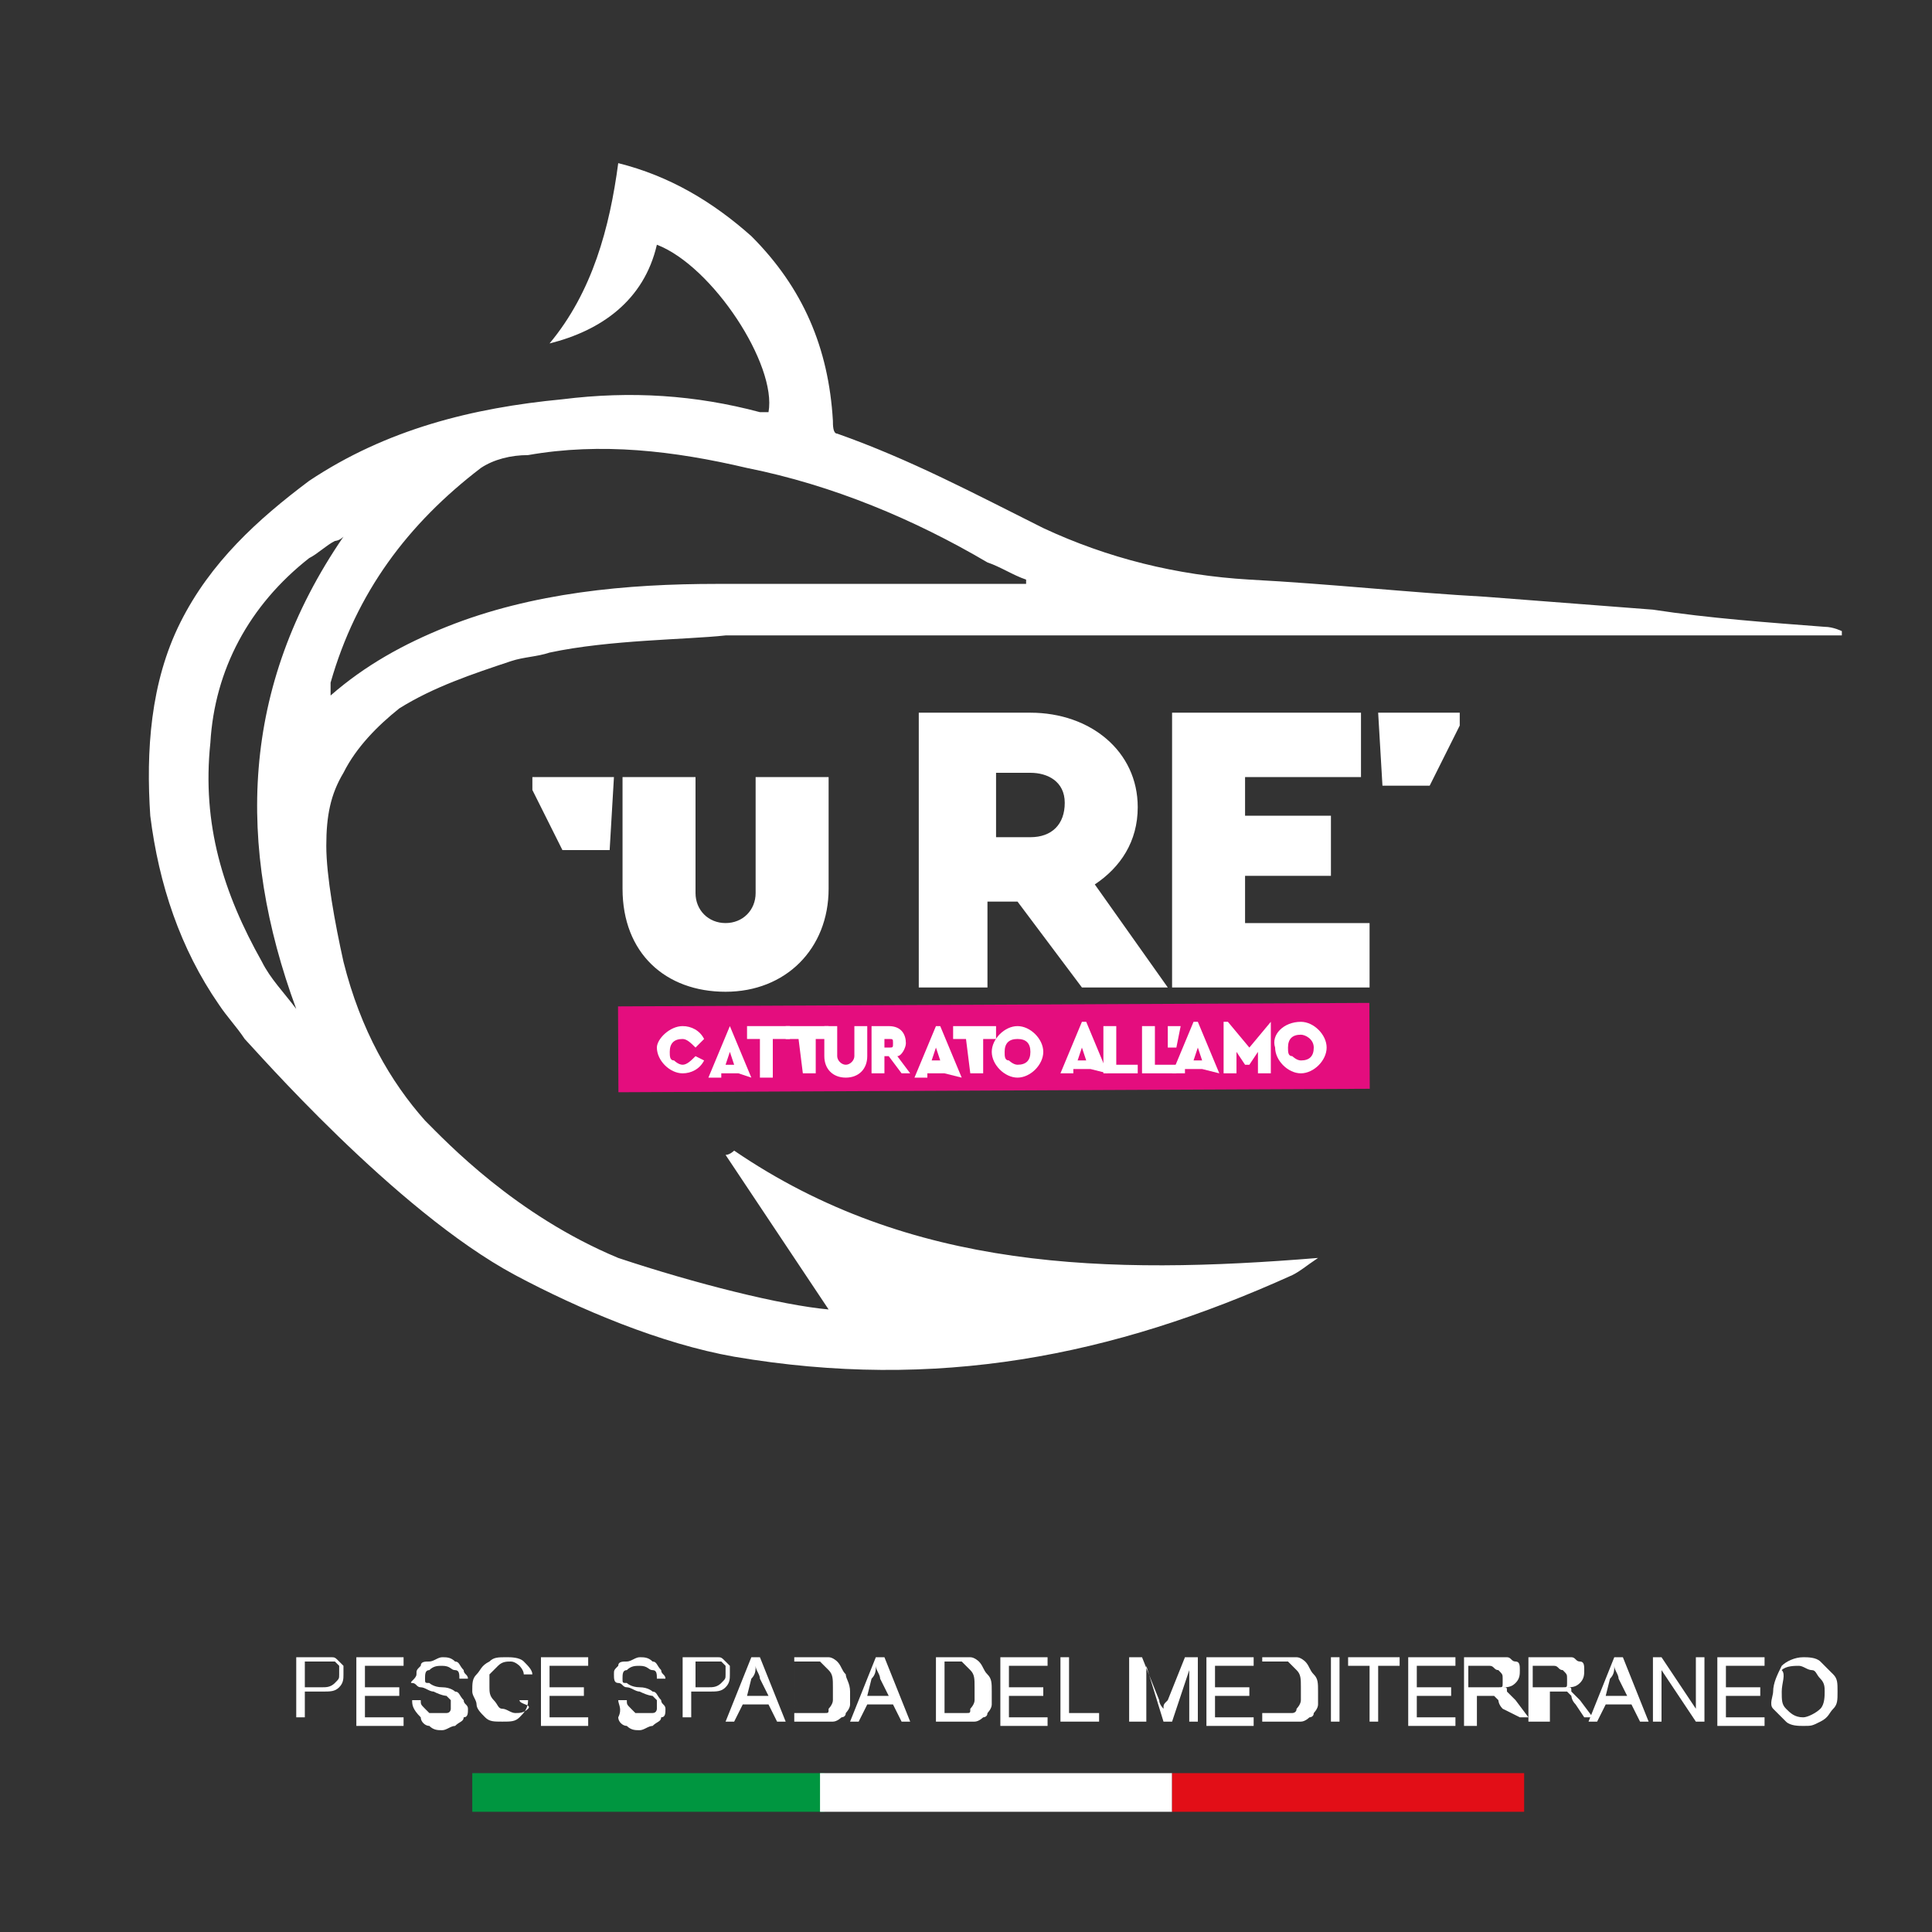 <svg xmlns="http://www.w3.org/2000/svg" xmlns:xlink="http://www.w3.org/1999/xlink" x="0px" y="0px" width="45px" height="45px" viewBox="0 0 45 45" style="enable-background:new 0 0 45 45;" xml:space="preserve"><rect x="0" y="0" width="45" height="45" fill="#333333" stroke="none"/> <style type="text/css"> .st0{display:none;} .st1{display:inline;} .st2{fill-rule:evenodd;clip-rule:evenodd;fill:#E20D18;} .st3{fill:#FFFFFF;} .st4{fill:#008E39;} .st5{fill:#E20D18;} .st6{fill:#E40D7E;} .st7{fill:#009640;} .st8{fill:#E20E17;} .st9{enable-background:new ;} </style> <g id="Livello_2" class="st0"> <g class="st1"> <path class="st2" d="M22.1,19c-1.4-4.5-6.6-5.7-9.6-3.6c-3.1,1.8-3.8,3.7-4,6.1c-0.2-0.4-0.2-1.7-0.1-2.3 c1.4-6.1,8.4-7.8,12.6-4.4c0.8,0.7,1.5,1.5,2.1,2.5c0.1,0.2,0.1,0.4-0.1,0.5C22.7,18.3,22.4,18.6,22.1,19"></path> <path class="st2" d="M31.8,19.3c-0.6,0.5-1.4,0.5-1.9-0.1c-0.5-0.6-0.5-1.4,0.1-1.9c0.6-0.5,1.5-0.4,2,0.1 C32.4,17.8,32.4,18.8,31.8,19.3"></path> <path class="st2" d="M10.1,20c-0.1,0.3-0.1,0.6-0.2,0.8c-0.3,2.4,0.4,4.3,2.3,5.8c0.2,0.2,0.5,0.3,0.8,0.5c0,0,0.1,0,0.1,0 c0.4-0.1,0.8-0.3,1.2-0.5c-0.2-0.1-0.4-0.2-0.5-0.3c-1-0.6-1.8-1.3-2.4-2.3c-0.7-1.4-0.9-2.9-0.4-4.5c0.4-1.1,1.2-2,2.1-2.7 c0.4-0.3,0.8-0.5,1.3-0.7c0,0,0.1,0,0.1,0c0,0,0,0,0-0.1c-0.3,0.1-0.5,0.1-0.7,0.2c-1.4,0.5-2.5,1.4-3.2,2.7 c-0.1,0.2-0.2,0.5-0.4,0.7C10.2,19.8,10.1,19.9,10.1,20"></path> <path class="st2" d="M11.8,19.1c-0.1,0.3-0.1,0.6-0.2,0.9c-0.2,1.1,0,2.2,0.5,3.2c0.6,1.2,1.4,2,2.5,2.6c0.1,0.1,0.2,0.1,0.3,0 c0.3-0.2,0.5-0.5,0.7-0.8c0,0,0,0,0-0.1c-1.2-0.5-2.1-1.3-2.8-2.4C12.3,21.5,11.9,20.4,11.8,19.1C11.9,19.1,11.9,19.1,11.8,19.1"></path> <rect x="10.4" y="28.9" class="st3" width="1" height="6"></rect> <polygon class="st3" points="13.3,33 13.3,34.9 12.3,34.9 12.3,28.9 13.3,28.9 13.3,31.1 14.6,28.9 15.7,28.9 14.3,31.4 15.9,34.9 14.7,34.9 13.6,32.5 "></polygon> <polygon class="st3" points="16.8,34.9 16.8,28.9 19.7,28.9 19.7,29.8 17.8,29.8 17.8,31.5 19.2,31.5 19.2,32.4 17.8,32.4 17.8,34 19.7,34 19.7,34.9 "></polygon> <path class="st3" d="M22.6,33.6c0,0.4-0.2,0.7-0.5,1C21.8,34.9,21.5,35,21,35c-0.3,0-0.5,0-0.6-0.1l0.2-0.8c0.1,0,0.2,0,0.3,0 c0.1,0,0.1,0,0.2,0c0.2,0,0.3-0.1,0.4-0.2c0.1-0.1,0.2-0.2,0.2-0.4v-4.6h1L22.6,33.6L22.6,33.6z"></path> <rect x="23.5" y="28.9" class="st3" width="1" height="6"></rect> <polygon class="st3" points="26.5,34.9 25.5,34.9 25.5,28.9 27,28.9 27.9,33.2 28.8,28.9 30.2,28.9 30.2,34.9 29.2,34.9 29.2,31.2 28.3,34.9 27.5,34.9 26.5,31.2 "></polygon> <polygon class="st3" points="31.2,34.9 31.2,28.9 34.1,28.9 34.1,29.8 32.2,29.8 32.2,31.5 33.6,31.5 33.6,32.4 32.2,32.4 32.2,34 34.1,34 34.1,34.9 "></polygon> <path class="st3" d="M19.3,42.2L19.3,42.2c0.3,0,0.3,0.2,0.6,0.1l0,0.2c-0.3,0-0.5-0.2-0.7-0.2c-0.1,0-0.1,0-0.2,0l0-0.1 c-0.3,0-0.4-0.2-0.4-0.6c0-0.4,0.3-0.6,0.6-0.6c0.3,0,0.5,0.2,0.5,0.6C19.7,41.9,19.6,42.1,19.3,42.2 M19.1,42 c0.2,0,0.3-0.2,0.3-0.4c0-0.2-0.1-0.4-0.3-0.4c-0.2,0-0.3,0.2-0.3,0.4C18.8,41.8,18.9,42,19.1,42"></path> <path class="st3" d="M20.1,41.8c0,0.2,0.1,0.2,0.3,0.2s0.2-0.1,0.2-0.2v-0.6h-0.1v-0.1H21v0.1h-0.1c0,0-0.1,0-0.1,0.1v0.6 c0,0.2-0.2,0.3-0.5,0.3c-0.3,0-0.5-0.1-0.5-0.4v-0.6h-0.1v-0.1h0.5v0.1h-0.1c0,0-0.1,0-0.1,0.1L20.1,41.8L20.1,41.8z"></path> <path class="st3" d="M21.4,41.2l-0.1,0v-0.1h0.4l0.4,1l0,0h0.1v0.1h-0.5V42h0.1c0,0,0.1,0,0.1-0.1l0-0.1h-0.4L21.3,42h0.1v0.1H21 V42H21c0,0,0.1,0,0.1-0.1L21.4,41.2z M21.4,41.7h0.4l-0.2-0.5l0,0L21.4,41.7z"></path> <path class="st3" d="M22.3,42.2V42h0.1c0,0,0.1,0,0.1-0.1v-0.8h-0.1v-0.1h0.5v0.1h-0.1c0,0-0.1,0-0.1,0.1V42h0.3 c0,0,0.1,0,0.1-0.1v-0.1l0.2,0v0.3L22.3,42.2L22.3,42.2z"></path> <path class="st3" d="M23.4,41.2h-0.1v-0.1h0.5v0.1h-0.1c0,0-0.1,0-0.1,0.1V42h0.1v0.1h-0.5V42h0.1c0,0,0.1,0,0.1-0.1V41.2z"></path> <path class="st3" d="M24.2,41.2H24c0,0-0.1,0-0.1,0.1v0.1l-0.2,0v-0.3h1v0.3l-0.2,0v-0.1c0,0,0-0.1-0.1-0.1h-0.1V42h0.2v0.1H24V42 h0.1c0,0,0.1,0,0.1-0.1V41.2z"></path> <path class="st3" d="M25.3,41.8l-0.3-0.5h-0.1v-0.1h0.5v0.1h-0.1c0,0-0.1,0,0,0.1l0.2,0.3l0,0l0.2-0.3h-0.1v-0.1h0.4v0.1h-0.1 c0,0-0.1,0-0.1,0.1l-0.3,0.5V42h0.2v0.1h-0.5V42h0.1c0,0,0.1,0,0.1-0.1V41.8z"></path> <rect x="15.4" y="36.9" class="st3" width="0.7" height="3.8"></rect> <polygon class="st3" points="16.4,36.9 18.5,36.9 18.5,37.4 17.8,37.4 17.8,40.7 17.1,40.7 17.1,37.4 16.4,37.4 "></polygon> <path class="st3" d="M20.8,40.7h-0.7L20,40h-0.8L19,40.7h-0.6l0.7-3.8h1L20.8,40.7z M19.2,39.5h0.7l-0.3-1.9L19.2,39.5z"></path> <polygon class="st3" points="21.1,36.9 21.8,36.9 21.8,40.2 22.9,40.2 22.9,40.7 21.1,40.7 "></polygon> <rect x="23.2" y="36.9" class="st3" width="0.7" height="3.8"></rect> <path class="st3" d="M26.5,40.7h-0.7L25.7,40h-0.8l-0.1,0.7h-0.6l0.7-3.8h1L26.5,40.7z M25,39.5h0.7l-0.3-1.9L25,39.5z"></path> <polygon class="st3" points="27.5,37.9 27.5,40.7 26.8,40.7 26.8,36.9 27.7,36.9 28.4,39.2 28.4,36.9 29,36.9 29,40.7 28.3,40.7 "></polygon> <rect x="10.3" y="35.5" class="st4" width="8" height="0.7"></rect> <rect x="18.3" y="35.5" class="st3" width="8" height="0.7"></rect> <rect x="26.3" y="35.5" class="st5" width="8" height="0.7"></rect> <path class="st2" d="M36.1,22.9c0.7-3.6,0-7.1-1.9-10.2c-0.1-0.1-0.2-0.3-0.2-0.5c-0.7-4-3-6.8-6.6-8.5c-0.9-0.4-1.9-0.7-3-0.8 c0.1,0,0.1,0.1,0.2,0.1c-0.1,0-0.1,0-0.2,0c0.1,0.1,0.2,0.1,0.2,0.2c1.1,0.8,1.6,2.2,1.3,3.3c-3.3-1-6.9-0.7-10.5,1.1 c-0.6,0.3-1.2,0.7-1.8,1.1c-0.5,0.4-1,0.8-1.4,1.2c-0.3,0.4-0.7,0.7-1,1.1c-0.9,1.1-1.7,2.4-2.2,3.7c0.1-0.1,0.1-0.2,0.2-0.3 c1.4-2.7,3.4-4.6,6.2-5.9c5.6-2.6,12.3-1,16,3.9c2.2,2.8,3,6,2.7,9.5c0,0.2-0.1,0.4-0.2,0.4c-3.3,1.6-6.6,1.6-9.8-0.3 C24,22,23.9,21.9,24,21.7c0.4-1.6,1-3.2,1.9-4.6c0.5-0.8,1-1.5,1.4-2.3c0,0-0.1,0-0.1,0c-0.1,0.1-0.2,0.1-0.3,0.2 c-1.3,1-2.5,2.1-3.4,3.4c-0.9,1.3-1.6,2.7-2.1,4.2c-0.1,0.2,0,0.3,0.1,0.4c0.5,0.3,1,0.6,1.6,0.9c4.2,2,8.3,1.8,12.3-0.3 C35.9,23.4,36,23.2,36.1,22.9 M31.8,9.7c-1.6-1.4-3.4-2.5-5.3-3.1c0.5-0.9,0.4-2-0.1-2.7C27.2,4.4,28,5,28.8,5.7 C30.2,7,31.7,9,31.9,9.8C31.9,9.8,31.8,9.7,31.8,9.7"></path> <path class="st3" d="M36.2,10.1c0,0.3-0.3,0.6-0.6,0.6c-0.3,0-0.6-0.3-0.6-0.6c0-0.3,0.3-0.6,0.6-0.6S36.2,9.8,36.2,10.1 M36.2,10.1c0-0.3-0.2-0.5-0.5-0.5c-0.3,0-0.5,0.2-0.5,0.5c0,0.3,0.2,0.5,0.5,0.5C35.9,10.6,36.2,10.3,36.2,10.1 M35.8,10.1 l0.1,0.2h-0.1L35.8,10.1c-0.1,0-0.1,0-0.1,0h-0.2v0.2h-0.1V9.7h0.2c0.2,0,0.2,0.1,0.2,0.2C35.9,10,35.9,10.1,35.8,10.1 M35.7,10.1 c0.1,0,0.2-0.1,0.2-0.1s-0.1-0.1-0.2-0.1h-0.2v0.3H35.7z"></path> </g> </g> <g id="Livello_3"> <g> <rect x="14.4" y="23.4" transform="matrix(1 -4.615488e-03 4.615488e-03 1 -0.113 0.107)" class="st6" width="17.5" height="2"></rect> <g> <path class="st3" d="M15.9,23.9c0.2,0,0.4,0.1,0.5,0.3l-0.2,0.2c-0.1-0.1-0.2-0.2-0.3-0.2c-0.2,0-0.3,0.1-0.3,0.3 c0,0.1,0,0.2,0.1,0.2c0,0,0.1,0.1,0.2,0.1c0.1,0,0.2-0.1,0.3-0.2l0.2,0.1c-0.1,0.2-0.3,0.3-0.5,0.3c-0.3,0-0.6-0.3-0.6-0.6 C15.3,24.2,15.6,23.9,15.9,23.9z"></path> <path class="st3" d="M17.2,25h-0.4l0,0.1h-0.3l0.5-1.2H17l0.5,1.2L17.2,25L17.2,25z M17,24.5l-0.1,0.3h0.2L17,24.5z"></path> <path class="st3" d="M17.7,24.2h-0.3v-0.3h1v0.3H18v0.9h-0.3L17.7,24.2z"></path> <path class="st3" d="M18.6,24.2h-0.3v-0.3h1v0.3h-0.3V25h-0.3L18.6,24.2z"></path> <path class="st3" d="M19.2,23.9h0.3v0.7c0,0.1,0.1,0.2,0.2,0.2c0.1,0,0.2-0.1,0.2-0.2v-0.7h0.3v0.7c0,0.3-0.2,0.5-0.5,0.5 c-0.3,0-0.5-0.2-0.5-0.5V23.9z"></path> <path class="st3" d="M21,25l-0.3-0.4h-0.1V25h-0.3v-1.1h0.4c0.3,0,0.4,0.2,0.4,0.4c0,0.1-0.1,0.3-0.2,0.3l0.3,0.4L21,25z M20.6,24.4h0.1c0.1,0,0.1,0,0.1-0.1c0-0.1,0-0.1-0.1-0.1h-0.1V24.4z"></path> <path class="st3" d="M22,25h-0.4l0,0.1h-0.3l0.5-1.2h0.1l0.5,1.2L22,25L22,25z M21.8,24.4l-0.1,0.3h0.2L21.8,24.4z"></path> <path class="st3" d="M22.5,24.2h-0.3v-0.3h1v0.3h-0.3V25h-0.3L22.5,24.2z"></path> <path class="st3" d="M23.7,23.9c0.3,0,0.6,0.3,0.6,0.6c0,0.3-0.3,0.6-0.6,0.6s-0.6-0.3-0.6-0.6C23.1,24.2,23.4,23.9,23.7,23.9z M23.7,24.2c-0.2,0-0.3,0.1-0.3,0.3c0,0.1,0,0.2,0.1,0.2c0,0,0.1,0.1,0.2,0.1c0.2,0,0.3-0.1,0.3-0.3S23.9,24.2,23.7,24.2z"></path> <path class="st3" d="M25.4,24.9H25l0,0.1h-0.3l0.5-1.2h0.1l0.5,1.2L25.4,24.9L25.4,24.9z M25.2,24.4l-0.1,0.3h0.2L25.2,24.4z"></path> <path class="st3" d="M25.7,23.9H26v0.9h0.5V25h-0.8V23.9z"></path> <path class="st3" d="M26.6,23.9h0.3v0.9h0.5V25h-0.8V23.9z"></path> <path class="st3" d="M27.2,23.9h0.3l-0.1,0.5h-0.2V23.9z"></path> <path class="st3" d="M28,24.9h-0.4l0,0.1h-0.3l0.5-1.2h0.1l0.5,1.2L28,24.9L28,24.9z M27.9,24.4l-0.1,0.3h0.2L27.9,24.4z"></path> <path class="st3" d="M29.6,23.8V25h-0.3v-0.5l-0.2,0.3H29l-0.2-0.3V25h-0.3v-1.2h0.1l0.5,0.6L29.6,23.8L29.6,23.8z"></path> <path class="st3" d="M30.3,23.8c0.3,0,0.6,0.3,0.6,0.6c0,0.3-0.3,0.6-0.6,0.6c-0.3,0-0.6-0.3-0.6-0.6 C29.6,24.1,29.9,23.8,30.3,23.8z M30.3,24.1c-0.2,0-0.3,0.1-0.3,0.3c0,0.1,0,0.2,0.1,0.2c0,0,0.1,0.1,0.2,0.1 c0.2,0,0.3-0.1,0.3-0.3C30.6,24.2,30.4,24.1,30.3,24.1z"></path> </g> <g> <path class="st3" d="M42.5,14.6c-1.3-0.1-2.7-0.2-4-0.4c-1.3-0.1-2.6-0.2-3.9-0.3c-1.8-0.1-3.6-0.3-5.5-0.4 c-1.7-0.1-3.3-0.5-4.8-1.2c-1.6-0.8-3.1-1.6-4.8-2.2c-0.1,0-0.1-0.2-0.1-0.3c-0.1-1.7-0.7-3.1-1.9-4.3c-0.9-0.8-1.9-1.4-3.1-1.7 c-0.2,1.5-0.6,3-1.6,4.2C14,7.7,15,7,15.3,5.7c1.3,0.5,2.8,2.8,2.6,3.9c0,0-0.1,0-0.2,0c-1.5-0.4-3-0.5-4.6-0.3 C11,9.5,9,10,7.2,11.2c-1.2,0.9-2.3,1.9-3,3.3c-0.7,1.4-0.8,3-0.7,4.5c0.2,1.6,0.7,3.1,1.6,4.4c0.2,0.3,0.4,0.5,0.6,0.8l0,0 c0.2,0.2,3.5,4,6.3,5.5c1.5,0.8,3.4,1.6,5.1,1.9c4.7,0.8,8.8,0,13-1.9c0.2-0.1,0.3-0.2,0.6-0.4c-4.9,0.4-9.5,0.3-13.6-2.5 c0,0-0.1,0.1-0.2,0.1c0.8,1.2,1.6,2.4,2.4,3.6c-1.1-0.1-3.1-0.6-4.9-1.2c-2.4-1-4-2.7-4.5-3.2c0,0-0.1,0-0.2,0c0.1,0,0.1,0,0.2,0 C9.1,25.2,8.4,24,8,22.4c-0.2-0.9-0.4-2-0.4-2.7c0-0.7,0.1-1.2,0.4-1.7c0.3-0.6,0.8-1.1,1.3-1.5c0.8-0.5,1.7-0.8,2.6-1.1 c0.3-0.1,0.6-0.1,0.9-0.2c1.4-0.3,3.2-0.3,4.1-0.4h12.1c0,0,0.1,0,0.1,0c0.4,0,0.9,0,1.3,0h0.3l0,0c4,0,8,0,11.9,0 c0.1,0,0.2,0,0.3,0c0,0,0-0.1,0-0.1C42.9,14.7,42.7,14.6,42.5,14.6z M6.9,23.5c-0.3-0.4-0.6-0.7-0.8-1.1 c-0.9-1.6-1.4-3.2-1.2-5.1C5,15.6,5.8,14.1,7.2,13c0.2-0.1,0.4-0.3,0.6-0.4c0,0,0.1,0,0.2-0.1C5.6,16,5.5,19.7,6.9,23.5z M23.4,13.6c-2.2,0-4.5,0-6.7,0c-2.1,0-4.3,0.2-6.3,1c-1,0.4-1.9,0.9-2.7,1.6c0-0.1,0-0.2,0-0.3c0.6-2.1,1.8-3.7,3.5-5 c0.3-0.2,0.7-0.3,1.1-0.3c1.7-0.3,3.4-0.1,5.1,0.3c2,0.4,3.9,1.2,5.6,2.2c0.3,0.1,0.6,0.3,0.9,0.4c0,0,0,0,0,0.1 C23.7,13.6,23.5,13.6,23.4,13.6z"></path> </g> <g> <path class="st3" d="M14.5,18.1h1.7v2.7c0,0.4,0.3,0.7,0.7,0.7c0.4,0,0.7-0.3,0.7-0.7v-2.7h1.7v2.6c0,1.4-1,2.4-2.4,2.4 s-2.4-0.9-2.4-2.4C14.5,20.7,14.5,18.1,14.5,18.1z M14.2,19.8h-1.1l-0.7-1.4v-0.3h1.9L14.2,19.8z"></path> <path class="st3" d="M25.2,23l-1.5-2h-0.7v2h-1.6v-6.4H24c1.4,0,2.5,0.9,2.5,2.2c0,0.8-0.4,1.4-1,1.8l1.7,2.4L25.2,23L25.2,23z M23.1,19.5H24c0.5,0,0.8-0.3,0.8-0.8S24.4,18,24,18h-0.8V19.5z"></path> <path class="st3" d="M27.3,16.6h4.4v1.5H29V19h2v1.4h-2v1.1h2.9V23h-4.6V16.6z M32.1,16.6H34v0.3l-0.7,1.4h-1.1L32.1,16.6z"></path> </g> </g> <g> <rect x="11" y="41.3" class="st7" width="8.2" height="0.9"></rect> <rect x="19.1" y="41.3" class="st3" width="8.2" height="0.9"></rect> <rect x="27.3" y="41.3" class="st8" width="8.2" height="0.9"></rect> <g class="st9"> <path class="st3" d="M6.9,40.1v-1.5h0.6c0.1,0,0.2,0,0.2,0c0.1,0,0.1,0,0.2,0.1c0,0,0.1,0.1,0.1,0.1c0,0.1,0,0.1,0,0.2 c0,0.1,0,0.2-0.1,0.3s-0.2,0.1-0.4,0.1H7.1v0.6H6.9z M7.1,39.3h0.4c0.1,0,0.2,0,0.3-0.1s0.1-0.1,0.1-0.2c0-0.1,0-0.1,0-0.2 c0,0-0.1-0.1-0.1-0.1c0,0-0.1,0-0.2,0H7.1V39.3z"></path> <path class="st3" d="M8.3,40.1v-1.5h1.1v0.2H8.5v0.5h0.8v0.2H8.5v0.5h0.9v0.2H8.3z"></path> <path class="st3" d="M9.6,39.6l0.2,0c0,0.1,0,0.1,0.1,0.2c0,0,0.1,0.1,0.1,0.1s0.1,0,0.2,0c0.1,0,0.1,0,0.2,0 c0.1,0,0.1-0.1,0.1-0.1c0,0,0-0.1,0-0.1s0-0.1,0-0.1c0,0-0.1-0.1-0.1-0.1c0,0-0.1,0-0.3-0.1c-0.1,0-0.2-0.1-0.3-0.1 c-0.1,0-0.1-0.1-0.2-0.1S9.7,39.1,9.7,39c0-0.1,0-0.1,0.1-0.2c0-0.1,0.1-0.1,0.2-0.1c0.1,0,0.2-0.1,0.3-0.1c0.1,0,0.2,0,0.3,0.1 c0.1,0,0.1,0.1,0.2,0.2c0,0.1,0.1,0.1,0.1,0.2l-0.2,0c0-0.1,0-0.2-0.1-0.2s-0.1-0.1-0.3-0.1c-0.1,0-0.2,0-0.3,0.1 c-0.1,0-0.1,0.1-0.1,0.2c0,0.1,0,0.1,0.1,0.1c0,0,0.1,0.1,0.3,0.1s0.3,0.1,0.3,0.1c0.1,0,0.1,0.1,0.2,0.2c0,0.1,0.1,0.1,0.1,0.2 s0,0.2-0.1,0.2c0,0.1-0.1,0.1-0.2,0.2c-0.1,0-0.2,0.1-0.3,0.1c-0.1,0-0.2,0-0.3-0.1c-0.1,0-0.2-0.1-0.2-0.2 C9.6,39.8,9.6,39.7,9.6,39.6z"></path> <path class="st3" d="M12.1,39.6l0.2,0c0,0.2-0.1,0.3-0.2,0.4c-0.1,0.1-0.2,0.1-0.4,0.1c-0.2,0-0.3,0-0.4-0.1 c-0.1-0.1-0.2-0.2-0.2-0.3S11,39.5,11,39.4c0-0.2,0-0.3,0.1-0.4c0.1-0.1,0.1-0.2,0.3-0.3c0.1-0.1,0.2-0.1,0.4-0.1 c0.1,0,0.3,0,0.4,0.1c0.1,0.1,0.2,0.2,0.2,0.3l-0.2,0c0-0.1-0.1-0.2-0.1-0.2s-0.1-0.1-0.2-0.1c-0.1,0-0.2,0-0.3,0.1 s-0.1,0.1-0.2,0.2c0,0.1,0,0.2,0,0.3c0,0.1,0,0.2,0.1,0.3s0.1,0.2,0.2,0.2c0.1,0,0.2,0.1,0.3,0.1c0.1,0,0.2,0,0.3-0.1 S12.1,39.7,12.1,39.6z"></path> <path class="st3" d="M12.6,40.1v-1.5h1.1v0.2h-0.9v0.5h0.8v0.2h-0.8v0.5h0.9v0.2H12.6z"></path> <path class="st3" d="M14.4,39.6l0.2,0c0,0.1,0,0.1,0.1,0.2c0,0,0.1,0.1,0.1,0.1s0.1,0,0.2,0c0.1,0,0.1,0,0.2,0 c0.1,0,0.1-0.1,0.1-0.1c0,0,0-0.1,0-0.1s0-0.1,0-0.1c0,0-0.1-0.1-0.1-0.1c0,0-0.1,0-0.3-0.1c-0.1,0-0.2-0.1-0.3-0.1 c-0.1,0-0.1-0.1-0.2-0.1s-0.1-0.1-0.1-0.2c0-0.1,0-0.1,0.1-0.2c0-0.1,0.1-0.1,0.2-0.1c0.1,0,0.2-0.1,0.3-0.1c0.1,0,0.2,0,0.3,0.1 c0.1,0,0.1,0.1,0.2,0.2c0,0.1,0.1,0.1,0.1,0.2l-0.2,0c0-0.1,0-0.2-0.1-0.2s-0.1-0.1-0.3-0.1c-0.1,0-0.2,0-0.3,0.1 c-0.1,0-0.1,0.1-0.1,0.2c0,0.1,0,0.1,0.1,0.1c0,0,0.1,0.1,0.3,0.1s0.3,0.1,0.3,0.1c0.1,0,0.1,0.1,0.2,0.2c0,0.1,0.1,0.1,0.1,0.2 s0,0.2-0.1,0.2c0,0.1-0.1,0.1-0.2,0.2c-0.1,0-0.2,0.1-0.3,0.1c-0.1,0-0.2,0-0.3-0.1c-0.1,0-0.2-0.1-0.2-0.2 C14.5,39.8,14.4,39.7,14.4,39.6z"></path> <path class="st3" d="M15.9,40.1v-1.5h0.6c0.1,0,0.2,0,0.2,0c0.1,0,0.1,0,0.2,0.1c0,0,0.1,0.1,0.1,0.1c0,0.1,0,0.1,0,0.2 c0,0.1,0,0.2-0.1,0.3s-0.2,0.1-0.4,0.1h-0.4v0.6H15.9z M16.1,39.3h0.4c0.1,0,0.2,0,0.3-0.1s0.1-0.1,0.1-0.2c0-0.1,0-0.1,0-0.2 c0,0-0.1-0.1-0.1-0.1c0,0-0.1,0-0.2,0h-0.4V39.3z"></path> <path class="st3" d="M16.9,40.1l0.6-1.5h0.2l0.6,1.5h-0.2l-0.2-0.4h-0.6l-0.2,0.4H16.9z M17.4,39.5h0.5l-0.2-0.4 c0-0.1-0.1-0.2-0.1-0.3c0,0.1,0,0.2-0.1,0.3L17.4,39.5z"></path> <path class="st3" d="M18.5,40.1v-1.5H19c0.1,0,0.2,0,0.3,0c0.1,0,0.2,0.1,0.2,0.1c0.1,0.1,0.1,0.2,0.2,0.3c0,0.1,0.1,0.2,0.1,0.4 c0,0.1,0,0.2,0,0.3s-0.1,0.2-0.1,0.2c0,0.1-0.1,0.1-0.1,0.1s-0.1,0.1-0.2,0.1c-0.1,0-0.1,0-0.2,0H18.5z M18.7,39.9H19 c0.1,0,0.2,0,0.2,0c0.1,0,0.1,0,0.1-0.1c0,0,0.1-0.1,0.1-0.2s0-0.2,0-0.3c0-0.2,0-0.3-0.1-0.4s-0.1-0.1-0.2-0.2 c-0.1,0-0.1,0-0.3,0h-0.3V39.9z"></path> <path class="st3" d="M19.8,40.1l0.6-1.5h0.2l0.6,1.5H21l-0.2-0.4h-0.6L20,40.1H19.8z M20.2,39.5h0.5l-0.2-0.4 c0-0.1-0.1-0.2-0.1-0.3c0,0.1,0,0.2-0.1,0.3L20.2,39.5z"></path> <path class="st3" d="M21.8,40.1v-1.5h0.5c0.1,0,0.2,0,0.3,0c0.1,0,0.2,0.1,0.2,0.1c0.1,0.1,0.1,0.2,0.2,0.3s0.1,0.2,0.1,0.4 c0,0.1,0,0.2,0,0.3s-0.1,0.2-0.1,0.2c0,0.1-0.1,0.1-0.1,0.1s-0.1,0.1-0.2,0.1c-0.1,0-0.1,0-0.2,0H21.8z M22,39.9h0.3 c0.1,0,0.2,0,0.2,0c0.1,0,0.1,0,0.1-0.1c0,0,0.1-0.1,0.1-0.2s0-0.2,0-0.3c0-0.2,0-0.3-0.1-0.4s-0.1-0.1-0.2-0.2 c-0.1,0-0.1,0-0.3,0H22V39.9z"></path> <path class="st3" d="M23.3,40.1v-1.5h1.1v0.2h-0.9v0.5h0.8v0.2h-0.8v0.5h0.9v0.2H23.3z"></path> <path class="st3" d="M24.7,40.1v-1.5h0.2v1.3h0.7v0.2H24.7z"></path> <path class="st3" d="M26.3,40.1v-1.5h0.3l0.4,1c0,0.1,0.1,0.2,0.1,0.2c0-0.1,0-0.1,0.1-0.2l0.4-1h0.3v1.5h-0.2v-1.2l-0.4,1.2 h-0.2l-0.4-1.3v1.3H26.3z"></path> <path class="st3" d="M28.1,40.1v-1.5h1.1v0.2h-0.9v0.5h0.8v0.2h-0.8v0.5h0.9v0.2H28.1z"></path> <path class="st3" d="M29.4,40.1v-1.5h0.5c0.1,0,0.2,0,0.3,0c0.1,0,0.2,0.1,0.2,0.1c0.1,0.1,0.1,0.2,0.2,0.3s0.1,0.2,0.1,0.4 c0,0.1,0,0.2,0,0.3s-0.1,0.2-0.1,0.2c0,0.1-0.1,0.1-0.1,0.1s-0.1,0.1-0.2,0.1s-0.1,0-0.2,0H29.4z M29.6,39.9h0.3 c0.1,0,0.2,0,0.2,0s0.1,0,0.1-0.1c0,0,0.1-0.1,0.1-0.2c0-0.1,0-0.2,0-0.3c0-0.2,0-0.3-0.1-0.4s-0.1-0.1-0.2-0.2 c-0.1,0-0.1,0-0.3,0h-0.3V39.9z"></path> <path class="st3" d="M31,40.1v-1.5h0.2v1.5H31z"></path> <path class="st3" d="M31.9,40.1v-1.3h-0.5v-0.2h1.2v0.2h-0.5v1.3H31.9z"></path> <path class="st3" d="M32.8,40.1v-1.5h1.1v0.2H33v0.5h0.8v0.2H33v0.5h0.9v0.2H32.8z"></path> <path class="st3" d="M34.1,40.1v-1.5h0.7c0.1,0,0.2,0,0.3,0c0.1,0,0.1,0.1,0.2,0.1s0.1,0.1,0.1,0.2c0,0.1,0,0.2-0.1,0.3 c-0.1,0.1-0.2,0.1-0.3,0.1c0.1,0,0.1,0,0.1,0.1c0.1,0.1,0.1,0.1,0.2,0.2l0.3,0.4h-0.2L35,39.8c-0.1-0.1-0.1-0.2-0.1-0.2 s-0.1-0.1-0.1-0.1c0,0-0.1,0-0.1,0c0,0-0.1,0-0.1,0h-0.2v0.7H34.1z M34.3,39.3h0.4c0.1,0,0.2,0,0.2,0c0.1,0,0.1,0,0.1-0.1 s0-0.1,0-0.1c0-0.1,0-0.1-0.1-0.2c-0.1,0-0.1-0.1-0.2-0.1h-0.5V39.3z"></path> <path class="st3" d="M35.6,40.1v-1.5h0.7c0.1,0,0.2,0,0.3,0c0.1,0,0.1,0.1,0.2,0.1s0.1,0.1,0.1,0.2c0,0.1,0,0.2-0.1,0.3 c-0.1,0.1-0.2,0.1-0.3,0.1c0.1,0,0.1,0,0.1,0.1c0.1,0.1,0.1,0.1,0.2,0.2l0.3,0.4h-0.2l-0.2-0.3c-0.1-0.1-0.1-0.2-0.1-0.2 s-0.1-0.1-0.1-0.1c0,0-0.1,0-0.1,0c0,0-0.1,0-0.1,0h-0.2v0.7H35.6z M35.8,39.3h0.4c0.1,0,0.2,0,0.2,0c0.1,0,0.1,0,0.1-0.1 s0-0.1,0-0.1c0-0.1,0-0.1-0.1-0.2c-0.1,0-0.1-0.1-0.2-0.1h-0.5V39.3z"></path> <path class="st3" d="M37,40.1l0.6-1.5h0.2l0.6,1.5h-0.2L38,39.7h-0.6l-0.2,0.4H37z M37.4,39.5h0.5l-0.2-0.4 c0-0.1-0.1-0.2-0.1-0.3c0,0.1,0,0.2-0.1,0.3L37.4,39.5z"></path> <path class="st3" d="M38.5,40.1v-1.5h0.2l0.8,1.2v-1.2h0.2v1.5h-0.2l-0.8-1.2v1.2H38.5z"></path> <path class="st3" d="M40,40.1v-1.5h1.1v0.2h-0.9v0.5H41v0.2h-0.8v0.5h0.9v0.2H40z"></path> <path class="st3" d="M41.3,39.4c0-0.2,0.1-0.4,0.2-0.6c0.1-0.1,0.3-0.2,0.5-0.2c0.1,0,0.3,0,0.4,0.1c0.1,0.1,0.2,0.2,0.3,0.3 c0.1,0.1,0.1,0.2,0.1,0.4c0,0.2,0,0.3-0.1,0.4c-0.1,0.1-0.1,0.2-0.3,0.3s-0.2,0.1-0.4,0.1c-0.1,0-0.3,0-0.4-0.1 c-0.1-0.1-0.2-0.2-0.3-0.3S41.3,39.5,41.3,39.4z M41.5,39.4c0,0.2,0,0.3,0.1,0.4c0.1,0.1,0.2,0.2,0.4,0.2c0.1,0,0.3-0.1,0.4-0.2 c0.1-0.1,0.1-0.3,0.1-0.4c0-0.1,0-0.2-0.1-0.3s-0.1-0.2-0.2-0.2c-0.1,0-0.2-0.1-0.3-0.1c-0.1,0-0.3,0-0.4,0.1 C41.6,39,41.5,39.2,41.5,39.4z"></path> </g> </g> </g> </svg>